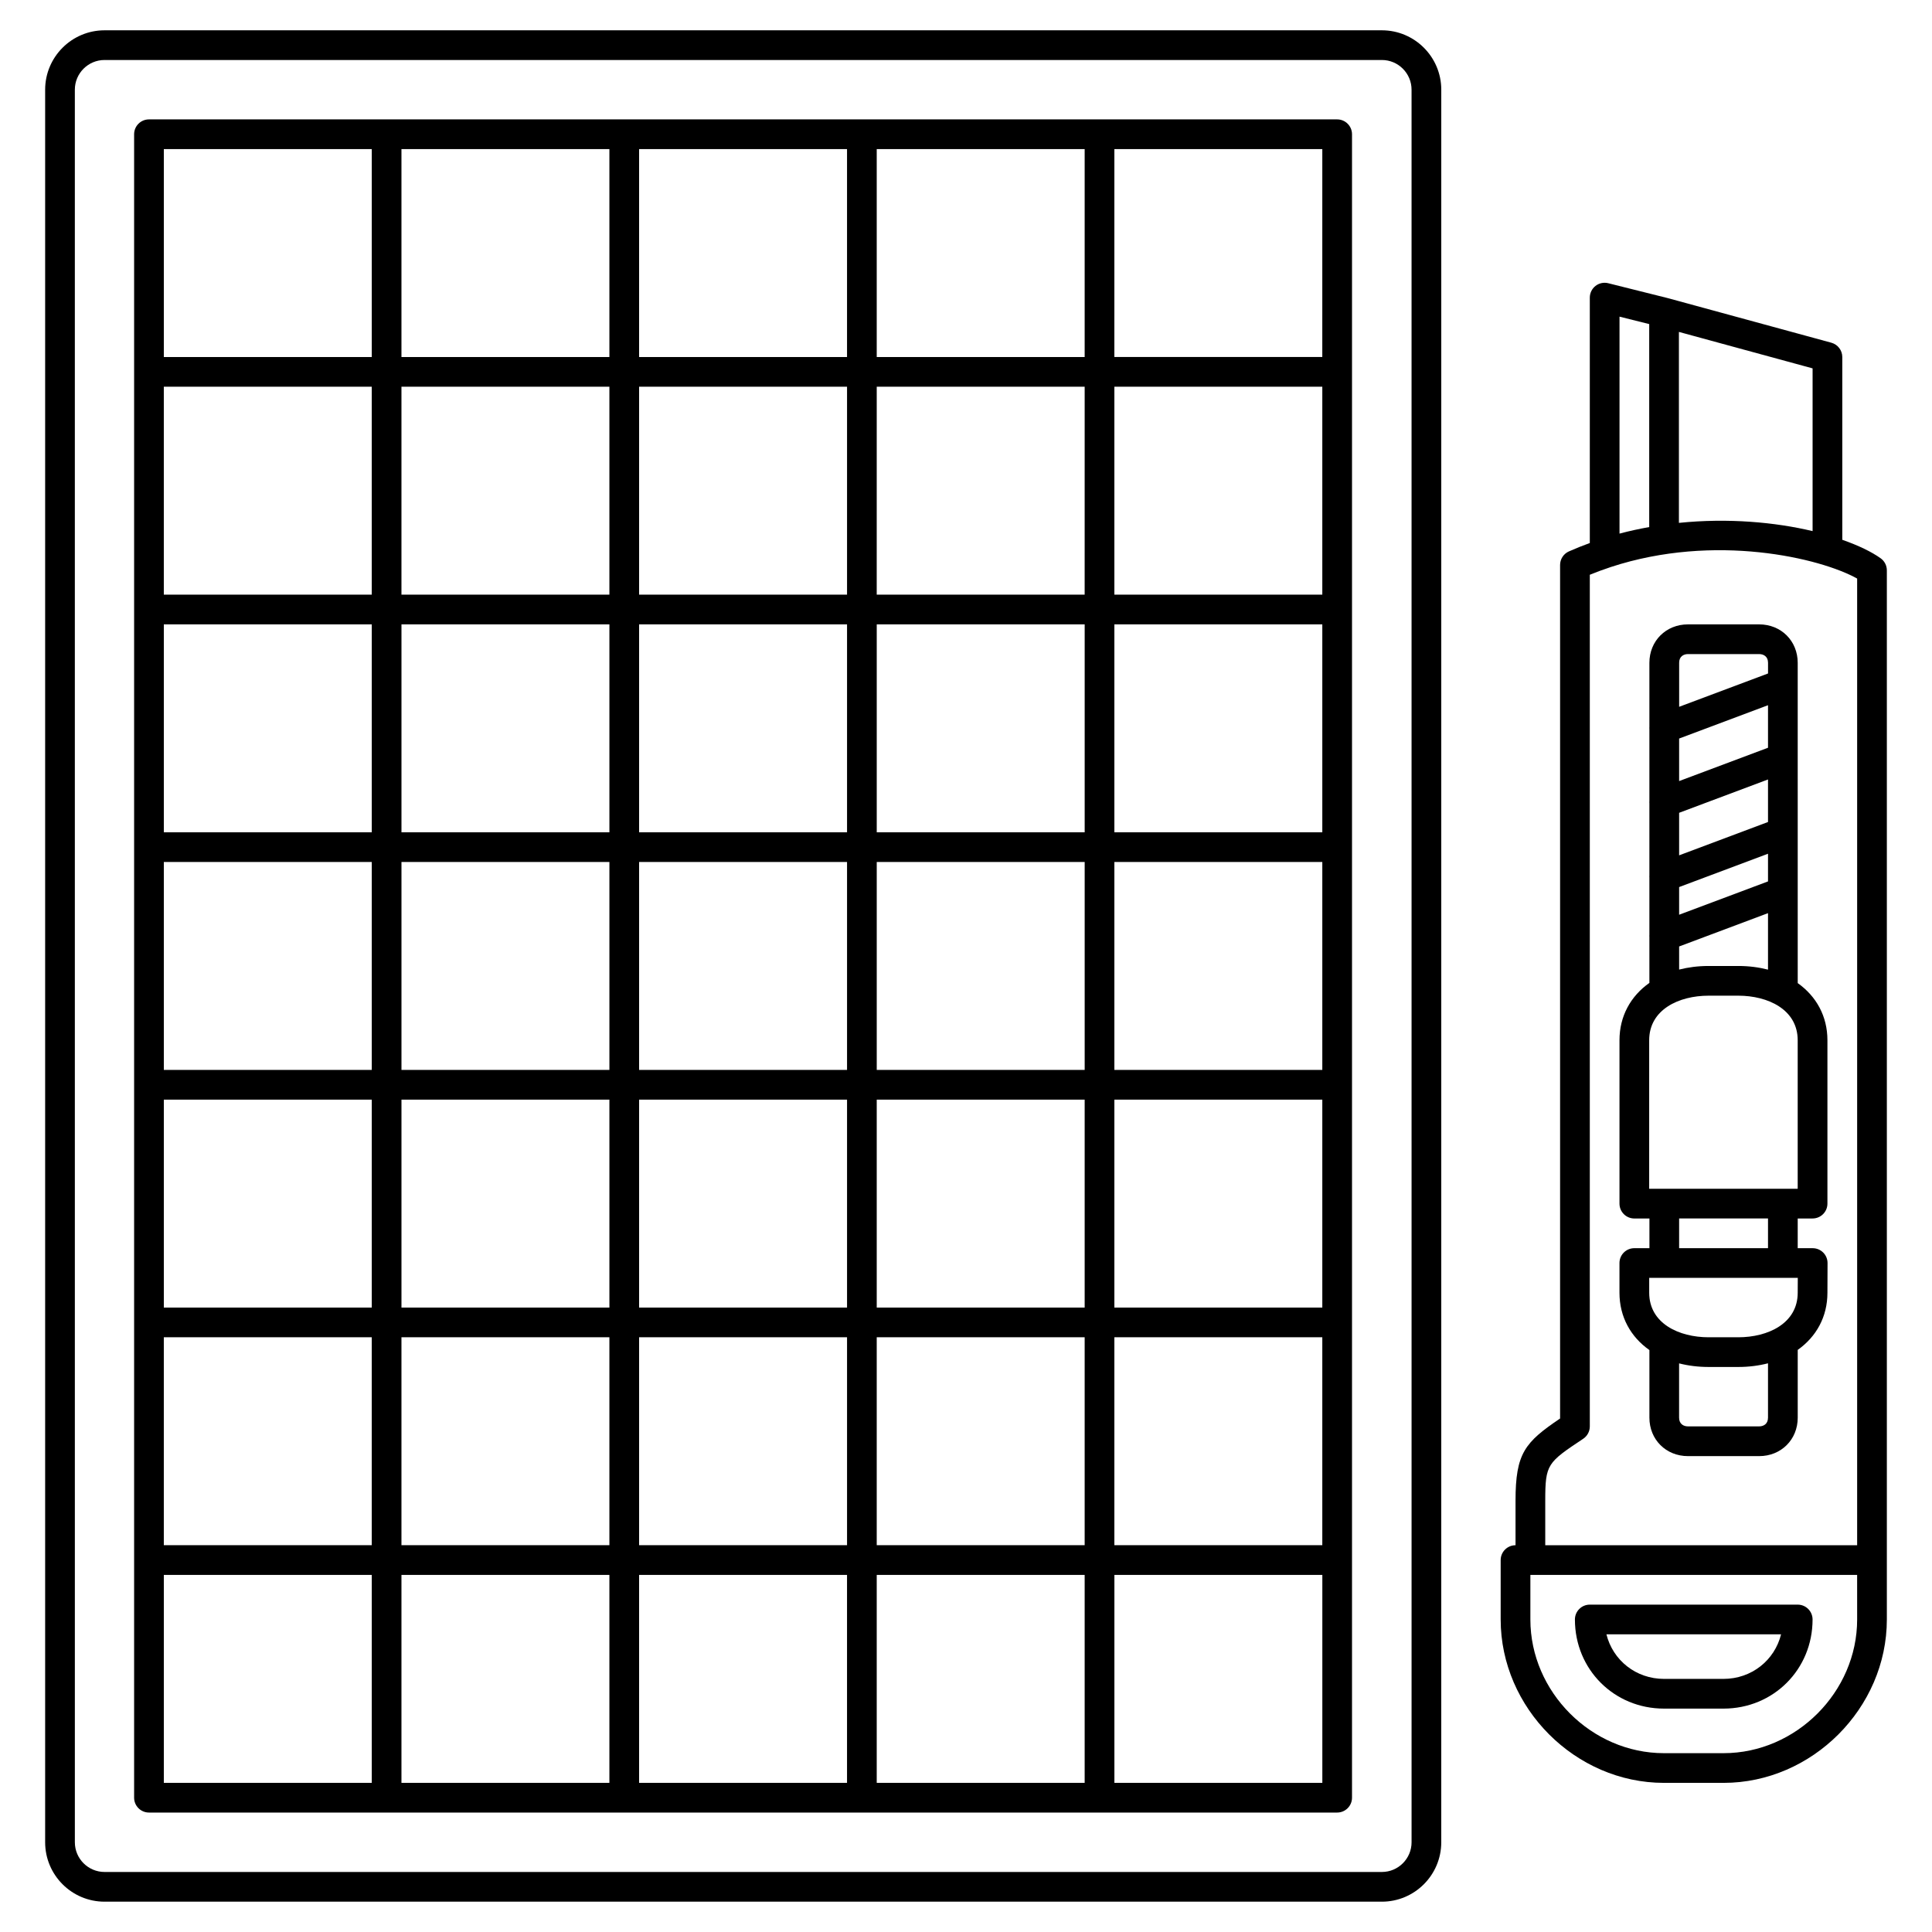 <?xml version="1.0" encoding="UTF-8"?>
<!-- Uploaded to: SVG Repo, www.svgrepo.com, Generator: SVG Repo Mixer Tools -->
<svg fill="#000000" width="800px" height="800px" version="1.1" viewBox="144 144 512 512" xmlns="http://www.w3.org/2000/svg">
 <g>
  <path d="m642.39 291.95c-2.41-1.723-5.906-3.41-10.164-4.898v-48.434c0-1.773-1.188-3.328-2.902-3.797l-43.379-11.828-15.742-3.938c-1.172-0.297-2.422-0.031-3.379 0.715-0.953 0.75-1.508 1.891-1.508 3.106v65.027c-1.859 0.68-3.711 1.41-5.547 2.227-1.418 0.633-2.328 2.039-2.328 3.594v226.19c-9.305 6.301-11.809 9.176-11.809 21.777v11.809c-2.172 0-3.938 1.758-3.938 3.938v15.742c0 23.469 19.809 43.297 43.262 43.297h15.816c23.449 0 43.262-19.824 43.262-43.297v-278.03c0-1.273-0.613-2.465-1.645-3.203zm-18.035-7.203c-9.93-2.363-22.371-3.512-35.426-2.18v-50.605l35.426 9.66zm-51.168-56.832 7.871 1.969v53.793c-2.621 0.473-5.246 1.035-7.871 1.734zm-19.68 313.78c0-9.703 0.57-10.082 10.055-16.406 1.094-0.73 1.754-1.961 1.754-3.273v-225.7c1.742-0.715 3.496-1.355 5.25-1.938 0.109-0.039 0.215-0.066 0.324-0.113 27.566-9.055 55.559-2.379 65.273 3.059v256.18h-82.656zm82.656 31.488c0 19.203-16.207 35.426-35.391 35.426h-15.816c-19.184 0-35.391-16.219-35.391-35.426v-11.809h86.594z"/>
  <path d="m510.21 152.03h-338.5c-8.684 0-15.746 7.059-15.746 15.742v464.45c0 8.684 7.062 15.742 15.742 15.742h338.5c8.684 0 15.742-7.062 15.742-15.742l0.004-464.45c0-8.684-7.059-15.742-15.742-15.742zm7.871 480.19c0 4.34-3.531 7.871-7.871 7.871h-338.5c-4.34 0-7.871-3.531-7.871-7.871l-0.004-464.45c0-4.34 3.531-7.871 7.871-7.871h338.5c4.34 0 7.871 3.531 7.871 7.871z"/>
  <path d="m498.36 175.64h-314.88c-2.172 0-3.938 1.758-3.938 3.938v440.83c0 2.176 1.762 3.938 3.938 3.938h314.88c2.172 0 3.938-1.758 3.938-3.938v-440.83c0-2.176-1.766-3.938-3.938-3.938zm-184.99 314.88v-55.105h55.105v55.105zm55.105 7.871v55.105h-55.105v-55.105zm0-188.93v55.105h-55.105v-55.105zm-55.105-7.871v-55.105h55.105v55.105zm0 70.848h55.105v55.105h-55.105zm-7.871 55.105h-55.105v-55.105h55.105zm70.848-55.105h55.105v55.105h-55.105zm0-7.871v-55.105h55.105v55.105zm-70.848 0h-55.105v-55.105h55.105zm-62.977 0h-55.105v-55.105h55.105zm0 7.871v55.105h-55.105v-55.105zm0 62.977v55.105h-55.105v-55.105zm7.871 0h55.105v55.105h-55.105zm125.95 0h55.105v55.105h-55.105zm62.977 0h55.105v55.105h-55.105zm0-7.871v-55.105h55.105v55.105zm0-62.977v-55.105h55.105v55.105zm0-62.977v-55.105h55.105v55.105zm-7.875 0h-55.105l0.004-55.105h55.105zm-55.102-62.977v-55.102h55.105v55.105zm-7.871 0h-55.105v-55.102h55.105zm-62.977 0h-55.105v-55.102h55.105zm0 7.871v55.105h-55.105v-55.105zm-62.977 55.105h-55.105v-55.105h55.105zm-55.105 196.8h55.105v55.105h-55.105zm62.977 0h55.105v55.105h-55.105zm55.105 62.977v55.105h-55.105v-55.105zm7.871 0h55.105v55.105h-55.105zm62.977 0h55.105v55.105h-55.105zm0-7.871v-55.105h55.105v55.105zm62.977-55.105h55.105v55.105h-55.105zm55.102-259.78h-55.105l0.004-55.102h55.105zm-251.9-55.102v55.105h-55.105v-55.105zm-55.105 377.86h55.105v55.105h-55.105zm251.91 55.105v-55.105h55.105v55.105z"/>
  <path d="m627.17 475.94c-0.738-0.738-1.738-1.156-2.785-1.156l-3.973-0.004v-7.871h3.938c2.172 0 3.938-1.758 3.938-3.938v-43.293c0-6.356-2.938-11.652-7.871-15.145l-0.004-84.879c0-5.809-4.394-10.188-10.223-10.188h-18.859c-5.824 0-10.223 4.375-10.223 10.188v16.949c-0.023 0.211-0.012 0.422 0 0.641v19.039c-0.023 0.211-0.012 0.422 0 0.641v19.039c-0.023 0.211-0.012 0.422 0 0.641v15.102c-0.023 0.211-0.012 0.422 0 0.641v12.133c-4.965 3.5-7.926 8.812-7.926 15.199v43.297c0 2.176 1.762 3.938 3.938 3.938h4v7.871l-4.004-0.004c-2.172 0-3.938 1.758-3.938 3.938v7.871c0 6.383 2.961 11.699 7.934 15.191v17.918c0 5.809 4.394 10.188 10.223 10.188h18.859c5.824 0 10.223-4.375 10.223-10.188v-17.965c4.938-3.492 7.871-8.781 7.871-15.129l0.031-7.871c0.004-1.047-0.41-2.055-1.148-2.793zm-38.184-116.54 23.555-8.832v11.273l-23.555 8.832zm23.555-17.238-23.555 8.832v-11.273l23.555-8.832zm-23.555 36.918 23.555-8.832v7.336l-23.555 8.832zm2.352-61.742h18.859c1.137 0 2.352 0.605 2.352 2.312v2.828l-23.555 8.832v-11.664c-0.008-1.703 1.207-2.309 2.344-2.309zm-2.352 77.488 23.555-8.832v14.973c-2.426-0.625-5.059-0.973-7.871-0.973h-7.871c-2.789 0-5.398 0.34-7.809 0.953zm-7.934 24.848c0-8.156 7.906-11.809 15.742-11.809h7.871c7.836 0 15.742 3.652 15.742 11.809v39.359h-39.359zm7.934 47.23h23.555v7.871h-23.555zm23.555 52.789c0 1.707-1.211 2.312-2.352 2.312h-18.859c-1.137 0-2.352-0.605-2.352-2.312v-14.383c2.418 0.617 5.027 0.953 7.82 0.953h7.871c2.812 0 5.449-0.348 7.871-0.973zm7.871-33.109c0 8.156-7.906 11.809-15.742 11.809h-7.871c-7.836 0-15.742-3.652-15.742-11.809v-3.938h39.375z"/>
  <path d="m584.99 596.8h15.742c13.242 0 23.617-10.375 23.617-23.617 0-2.176-1.762-3.938-3.938-3.938h-55.105c-2.172 0-3.938 1.758-3.938 3.938 0.004 13.238 10.379 23.617 23.621 23.617zm31.012-19.684c-1.703 6.863-7.801 11.809-15.27 11.809h-15.742c-7.461 0-13.562-4.945-15.27-11.809z"/>
 </g>
</svg>
